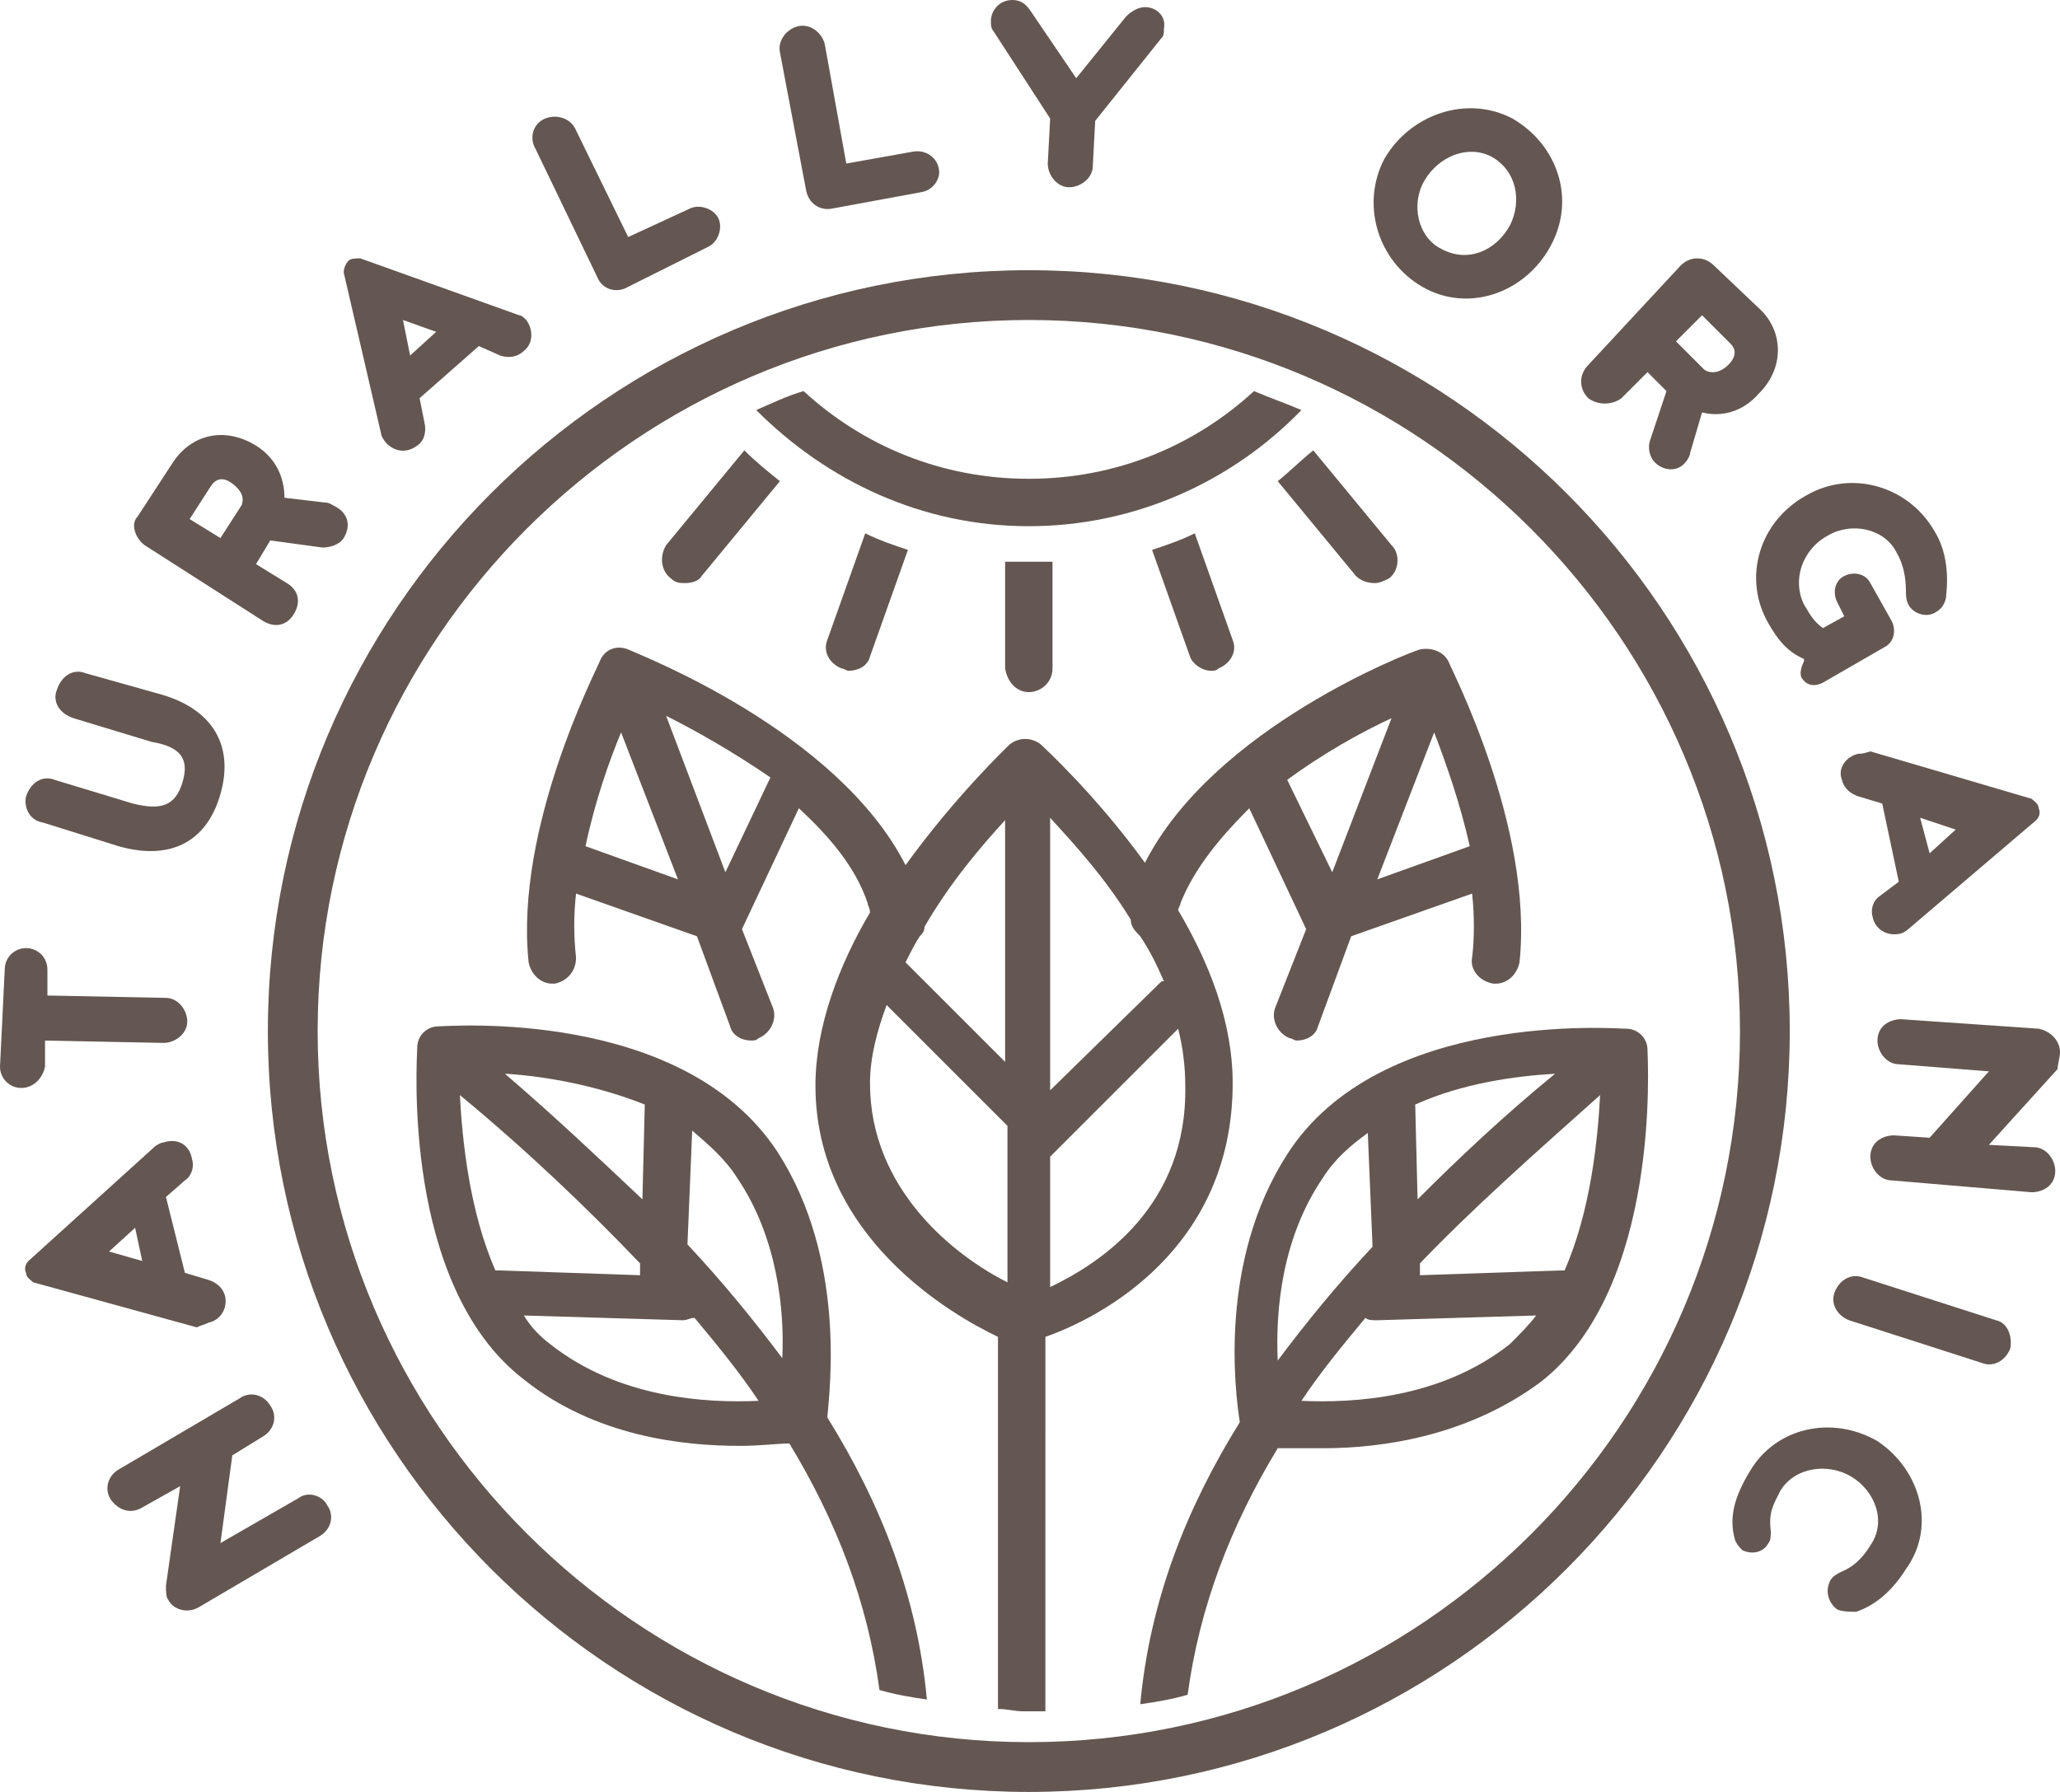 <?xml version="1.0" encoding="utf-8"?>
<!-- Generator: Adobe Illustrator 27.0.0, SVG Export Plug-In . SVG Version: 6.00 Build 0)  -->
<svg version="1.1" id="Layer_1" xmlns="http://www.w3.org/2000/svg" xmlns:xlink="http://www.w3.org/1999/xlink" x="0px" y="0px"
	 viewBox="0 0 86.9 75.6" style="enable-background:new 0 0 86.9 75.6;" xml:space="preserve">
<style type="text/css">
	.st0{fill:#645751;}
</style>
<g>
	<path class="st0" d="M12.6,63.2l-3.3,1.9l0.5-3.7l1.3-0.8c0.5-0.3,0.6-0.9,0.3-1.3c-0.3-0.5-0.9-0.6-1.3-0.3l-5.1,3
		c-0.5,0.3-0.6,0.9-0.3,1.3C5,63.7,5.5,63.9,6,63.6l1.6-0.9L7,66.9c0,0.2,0,0.5,0.1,0.6c0.2,0.4,0.8,0.6,1.3,0.3l5.1-3
		c0.5-0.3,0.6-0.9,0.3-1.3C13.6,63.1,13,62.9,12.6,63.2z"/>
	<path class="st0" d="M8.8,55.8c0.5-0.1,0.8-0.6,0.7-1.1c-0.1-0.4-0.4-0.6-0.7-0.7l-1-0.3L7,50.5l0.8-0.7c0.3-0.2,0.4-0.6,0.3-0.9
		C8,48.3,7.5,48,6.9,48.2c-0.1,0-0.3,0.1-0.4,0.2l-5.3,4.8c-0.1,0.1-0.2,0.3-0.1,0.5c0,0.2,0.2,0.3,0.3,0.4l6.9,1.9
		C8.5,55.9,8.6,55.9,8.8,55.8z M4.6,52.8l1.1-1L6,53.2L4.6,52.8z"/>
	<path class="st0" d="M1.9,45l0-1.1l5,0.1c0.5,0,1-0.4,1-0.9c0-0.5-0.4-1-0.9-1l-5-0.1l0-1.1c0-0.5-0.4-0.9-0.9-0.9
		c-0.5,0-0.9,0.4-0.9,0.9L0,45c0,0.5,0.4,0.9,0.9,0.9C1.4,45.9,1.8,45.5,1.9,45z"/>
	<path class="st0" d="M1.8,34.7L5,35.7c2.1,0.6,3.7-0.1,4.3-2.2c0.6-2.1-0.4-3.6-2.5-4.2l-3.2-0.9c-0.5-0.2-1,0.1-1.2,0.7
		c-0.2,0.5,0.1,1,0.7,1.2l3.3,1C7.6,31.5,8,32,7.7,33c-0.3,1-0.9,1.2-2.1,0.9l-3.3-1c-0.5-0.2-1,0.1-1.2,0.7C1,34,1.2,34.6,1.8,34.7
		z"/>
	<path class="st0" d="M6.1,23l5,3.2c0.5,0.3,1,0.2,1.3-0.3s0.2-1-0.3-1.3l-1.3-0.8l0.6-1l2.2,0.3c0.3,0,0.7-0.1,0.9-0.4
		c0.3-0.5,0.2-1-0.3-1.3c-0.2-0.1-0.3-0.2-0.5-0.2L12,21c0-0.9-0.4-1.7-1.2-2.2c-1.3-0.8-2.7-0.5-3.5,0.7l-1.5,2.3
		C5.5,22.1,5.7,22.7,6.1,23z M8.9,20.5c0.2-0.3,0.5-0.4,0.9-0.1c0.4,0.3,0.5,0.6,0.4,0.9l-0.9,1.4L8,21.9L8.9,20.5z"/>
	<path class="st0" d="M16.3,18.7c0.4,0.4,0.9,0.4,1.3,0.1c0.3-0.2,0.4-0.6,0.3-1l-0.2-1l2.5-2.2l0.9,0.4c0.3,0.1,0.7,0.1,1-0.2
		c0.4-0.3,0.4-0.9,0.1-1.3c-0.1-0.1-0.2-0.2-0.3-0.2l-6.7-2.4c-0.2,0-0.4,0-0.5,0.1c-0.1,0.1-0.2,0.3-0.2,0.5l1.6,6.9
		C16.1,18.4,16.2,18.6,16.3,18.7z M18.4,14l-1.1,1L17,13.5L18.4,14z"/>
	<path class="st0" d="M25.2,11.7c0.2,0.5,0.8,0.7,1.3,0.4l3.4-1.7c0.4-0.2,0.6-0.8,0.4-1.2c-0.2-0.4-0.8-0.6-1.2-0.4l-2.6,1.2
		l-2.2-4.5c-0.2-0.5-0.8-0.7-1.3-0.5c-0.5,0.2-0.7,0.8-0.4,1.3L25.2,11.7z"/>
	<path class="st0" d="M35.1,8.8l3.8-0.7c0.5-0.1,0.8-0.6,0.7-1c-0.1-0.5-0.6-0.8-1.1-0.7l-2.8,0.5l-0.9-5c-0.1-0.5-0.6-0.9-1.1-0.8
		c-0.5,0.1-0.9,0.6-0.8,1.1L34,8C34.1,8.6,34.6,8.9,35.1,8.8z"/>
	<path class="st0" d="M48.3,0.3c-0.3,0-0.6,0.2-0.8,0.4l-2.1,2.6l-1.9-2.8C43.3,0.2,43.1,0,42.7,0c-0.5,0-0.9,0.4-0.9,0.9
		c0,0.1,0,0.3,0.1,0.4L44.3,5l-0.1,1.9c0,0.5,0.4,1,0.9,1c0.5,0,1-0.4,1-0.9l0.1-1.9l2.8-3.5c0.1-0.1,0.1-0.2,0.1-0.4
		C49.2,0.7,48.8,0.3,48.3,0.3z"/>
	<path class="st0" d="M58.4,6.7c-1,1.9-0.3,4.3,1.6,5.4s4.3,0.3,5.4-1.7s0.3-4.3-1.6-5.4C61.9,4,59.5,4.8,58.4,6.7z M62.9,6.6
		c1.1,0.6,1.3,1.9,0.8,2.9c-0.6,1.1-1.8,1.6-2.9,1c-1-0.5-1.3-1.9-0.7-2.9C60.7,6.6,61.9,6.1,62.9,6.6z"/>
	<path class="st0" d="M68.4,16.8l1.1-1.1l0.8,0.8l-0.7,2.1c-0.1,0.3,0,0.7,0.2,0.9c0.4,0.4,1,0.4,1.3,0c0.1-0.1,0.2-0.3,0.2-0.4
		l0.5-1.7c0.8,0.2,1.7,0,2.4-0.8c1.1-1.1,1-2.6,0.1-3.5l-2-1.9c-0.4-0.4-1-0.4-1.4,0L67,15.4c-0.4,0.4-0.4,1,0,1.4
		C67.4,17.1,68,17.1,68.4,16.8z M71.8,13.3l1.2,1.2c0.2,0.2,0.3,0.5-0.1,0.9c-0.3,0.3-0.7,0.4-1,0.2l-1.2-1.2L71.8,13.3z"/>
	<path class="st0" d="M74.6,26.3c0.4,0.7,0.8,1.2,1.5,1.5l0,0.1c-0.1,0.2-0.2,0.5-0.1,0.7c0.2,0.3,0.5,0.4,0.9,0.2l2.6-1.5
		c0.4-0.2,0.5-0.7,0.3-1.1l-0.9-1.6c-0.2-0.4-0.7-0.5-1.1-0.3c-0.4,0.2-0.5,0.7-0.3,1.1l0.3,0.6l-0.9,0.5c-0.4-0.3-0.5-0.5-0.8-1
		c-0.5-1-0.1-2.3,1-2.9c1-0.6,2.4-0.3,2.9,0.7c0.3,0.5,0.4,1.1,0.4,1.6c0,0.2,0,0.4,0.1,0.6c0.2,0.4,0.8,0.6,1.2,0.3
		c0.2-0.1,0.4-0.4,0.4-0.7c0.1-0.9,0-1.9-0.5-2.7c-1.1-1.9-3.5-2.6-5.4-1.5C74.2,22,73.5,24.4,74.6,26.3z"/>
	<path class="st0" d="M78.4,31.8c-0.5,0.1-0.9,0.6-0.7,1.1c0.1,0.4,0.4,0.6,0.7,0.7l1,0.3l0.7,3.3l-0.8,0.6
		c-0.3,0.2-0.4,0.6-0.3,0.9c0.1,0.5,0.6,0.8,1.1,0.7c0.1,0,0.3-0.1,0.4-0.2l5.4-4.6c0.1-0.1,0.2-0.3,0.1-0.5c0-0.2-0.2-0.3-0.3-0.4
		l-6.8-2C78.6,31.8,78.5,31.8,78.4,31.8z M82.5,35l-1.1,1L81,34.5L82.5,35z"/>
	<path class="st0" d="M86.9,44.4c0-0.5-0.4-0.9-0.9-1L80.2,43c-0.5,0-1,0.3-1,0.9c0,0.5,0.4,1,0.9,1l3.8,0.3L81.4,48l-1.5-0.1
		c-0.5,0-1,0.3-1,0.9c0,0.5,0.4,1,0.9,1l5.9,0.5c0.5,0,1-0.3,1-0.9c0-0.5-0.4-1-0.9-1l-1.9-0.1l2.9-3.2
		C86.8,44.9,86.9,44.6,86.9,44.4z"/>
	<path class="st0" d="M84.2,55.7l-5.6-1.8c-0.5-0.2-1,0.1-1.2,0.6c-0.2,0.5,0.1,1,0.6,1.2l5.6,1.8c0.5,0.2,1-0.1,1.2-0.6
		C84.9,56.4,84.7,55.8,84.2,55.7z"/>
	<path class="st0" d="M79.2,60.8c-1.9-1.1-4.3-0.6-5.4,1.3c-0.6,1-0.9,1.9-0.6,2.9c0.1,0.2,0.2,0.3,0.3,0.4c0.4,0.2,0.9,0.1,1.1-0.3
		c0.1-0.1,0.1-0.3,0.1-0.5c-0.1-0.8,0.1-1.1,0.4-1.7c0.6-1,2-1.2,3-0.6c1,0.6,1.5,1.9,0.8,2.9c-0.3,0.5-0.7,0.9-1.2,1.1
		c-0.2,0.1-0.4,0.2-0.5,0.4c-0.2,0.4-0.1,0.9,0.3,1.2c0.2,0.1,0.6,0.1,0.8,0.1c0.9-0.3,1.6-1,2.1-1.8C81.7,64.4,81,62,79.2,60.8z"/>
	<path class="st0" d="M43.4,29.2c0.5,0,1-0.4,1-1v-4.5c-0.3,0-0.6,0-1,0s-0.7,0-1,0v4.5C42.5,28.8,42.9,29.2,43.4,29.2z"/>
	<path class="st0" d="M35.5,28.2c0.1,0,0.2,0.1,0.3,0.1c0.4,0,0.8-0.2,0.9-0.6l1.6-4.5c-0.6-0.2-1.2-0.4-1.8-0.7L34.9,27
		C34.7,27.5,35,28,35.5,28.2z"/>
	<path class="st0" d="M28.3,24.4c0.2,0.2,0.4,0.2,0.6,0.2c0.3,0,0.6-0.1,0.7-0.3l3.3-4c-0.5-0.4-1-0.8-1.5-1.3l-3.3,4
		C27.8,23.5,27.9,24.1,28.3,24.4z"/>
	<path class="st0" d="M51.1,28.3c0.1,0,0.2,0,0.3-0.1c0.5-0.2,0.8-0.7,0.6-1.2l-1.6-4.5c-0.6,0.3-1.2,0.5-1.8,0.7l1.6,4.5
		C50.3,28,50.7,28.3,51.1,28.3z"/>
	<path class="st0" d="M58,24.6c0.2,0,0.4-0.1,0.6-0.2c0.4-0.3,0.5-1,0.1-1.4l-3.3-4c-0.5,0.4-1,0.9-1.5,1.3l3.3,4
		C57.4,24.5,57.7,24.6,58,24.6z"/>
	<path class="st0" d="M43.4,22.2c4.5,0,8.6-1.9,11.5-4.9c-0.7-0.3-1.3-0.5-2-0.8c-2.5,2.3-5.8,3.7-9.5,3.7c-3.7,0-7-1.4-9.5-3.7
		c-0.7,0.2-1.3,0.5-2,0.8C34.9,20.3,38.9,22.2,43.4,22.2z"/>
	<path class="st0" d="M52,45.7c0-2.6-1-5.1-2.3-7.3c0-0.1,0.1-0.2,0.1-0.3c0.6-1.5,1.7-2.8,2.9-4l2.4,5.1l-1.3,3.3
		c-0.2,0.5,0.1,1.1,0.6,1.3c0.1,0,0.2,0.1,0.3,0.1c0.4,0,0.8-0.2,0.9-0.6l1.4-3.8l5.1-1.8c0.1,0.9,0.1,1.9,0,2.7
		c-0.1,0.5,0.3,1,0.9,1.1c0,0,0.1,0,0.1,0c0.5,0,0.9-0.4,1-0.9c0.6-5.7-2.9-12.4-3-12.7c-0.2-0.4-0.7-0.6-1.2-0.5
		c-0.4,0.1-8.7,3.3-11.6,9c-2.1-2.9-4.3-4.9-4.4-5c-0.4-0.3-0.9-0.3-1.3,0c-0.2,0.2-2.3,2.2-4.4,5.1c-2.9-5.7-11.3-8.9-11.7-9.1
		c-0.5-0.2-1,0-1.2,0.5c-0.1,0.3-3.6,7-3,12.7c0.1,0.5,0.5,0.9,1,0.9c0,0,0.1,0,0.1,0c0.5-0.1,0.9-0.5,0.9-1.1
		c-0.1-0.9-0.1-1.8,0-2.7l5.1,1.8l1.4,3.8c0.1,0.4,0.5,0.6,0.9,0.6c0.1,0,0.2,0,0.3-0.1c0.5-0.2,0.8-0.8,0.6-1.3l-1.3-3.3l2.4-5.1
		c1.3,1.2,2.4,2.5,2.9,4c0,0.1,0.1,0.2,0.1,0.4c-1.3,2.2-2.3,4.8-2.3,7.3c0,6.4,5.8,9.7,7.7,10.6v15.7c0.4,0,0.7,0.1,1.1,0.1
		c0.3,0,0.6,0,0.9,0V56.4C46.4,55.6,52,52.7,52,45.7z M54.3,32.9c1.5-1.1,3.1-2,4.4-2.6l-2.5,6.5L54.3,32.9z M62,35.7l-3.9,1.4
		l2.4-6.2C61,32.2,61.6,33.9,62,35.7z M24.7,35.7c0.4-1.9,1-3.6,1.5-4.8l2.4,6.2L24.7,35.7z M30.6,36.8l-2.5-6.6
		c1.2,0.6,2.8,1.5,4.4,2.6L30.6,36.8z M44.3,54.3v-5.5l5.4-5.4c0.2,0.8,0.3,1.6,0.3,2.4C50.1,50.9,46.4,53.3,44.3,54.3z M47.7,38.8
		c0,0.3,0.2,0.5,0.4,0.7c0.4,0.6,0.7,1.2,1,1.9c0,0,0,0-0.1,0L44.3,46V34.5C45.3,35.6,46.6,37,47.7,38.8z M42.4,34.6v10.2l-4.2-4.2
		c0.2-0.4,0.4-0.8,0.6-1.1c0.1-0.1,0.2-0.2,0.2-0.4C40.1,37.2,41.4,35.7,42.4,34.6z M36.7,45.7c0-1.1,0.3-2.2,0.7-3.3l5.1,5.1v6.6
		C40.3,53,36.7,50.2,36.7,45.7z"/>
	<path class="st0" d="M55.8,61.1c2.5,0,6.1-0.5,9.2-2.8c5.1-4,4.5-13.6,4.5-14c0-0.5-0.4-0.9-0.9-0.9c-0.4,0-10.4-0.8-14.3,5.3
		c-2.9,4.5-2.2,10-2,11.3c-2.3,3.7-3.8,7.6-4.2,11.9c0.7-0.1,1.3-0.2,2-0.4c0.5-3.7,1.8-7.1,3.8-10.4C54.2,61.1,54.9,61.1,55.8,61.1
		z M54.9,59.1c0.8-1.2,1.7-2.3,2.7-3.5c0.1,0.1,0.3,0.1,0.5,0.1c0,0,0,0,0,0l6.7-0.2c-0.3,0.4-0.7,0.8-1.1,1.2
		C60.8,59,57.1,59.2,54.9,59.1z M66,53.6c-0.1,0-0.1,0-0.2,0c0,0,0,0,0,0l-5.9,0.2l0-0.5c2.2-2.3,4.8-4.6,7.6-7.1
		C67.4,48.1,67.1,51.1,66,53.6z M59.8,50.6l-0.1-4c2-0.9,4.2-1.2,5.9-1.3C63.4,47.1,61.5,48.9,59.8,50.6z M55.8,49.7
		c0.5-0.8,1.2-1.4,1.9-1.9l0.2,4.8c-1.5,1.6-2.8,3.2-4,4.8C53.8,55.2,54.1,52.2,55.8,49.7z"/>
	<path class="st0" d="M32.8,48.6c-4-6.1-13.9-5.3-14.3-5.3c-0.5,0-0.9,0.4-0.9,0.9c0,0.4-0.7,10,4.5,14c3,2.4,6.7,2.8,9.1,2.8
		c0.9,0,1.6-0.1,2.1-0.1c2,3.3,3.3,6.7,3.8,10.4c0.7,0.2,1.3,0.3,2,0.4c-0.4-4.3-1.9-8.2-4.2-11.9C35,58.6,35.7,53.1,32.8,48.6z
		 M31.1,49.7c1.7,2.5,2,5.6,1.9,7.6c-1.2-1.6-2.5-3.2-4-4.8l0.2-4.8C29.9,48.3,30.6,48.9,31.1,49.7z M20.9,53.6
		c-1.1-2.5-1.4-5.5-1.5-7.4c2.9,2.4,5.4,4.8,7.6,7.1l0,0.5l-5.9-0.2C21,53.6,21,53.6,20.9,53.6z M27.1,50.6
		c-1.8-1.7-3.7-3.5-5.8-5.3c1.7,0.1,3.9,0.5,5.9,1.3L27.1,50.6z M23.2,56.7c-0.4-0.3-0.8-0.7-1.1-1.2l6.7,0.2c0,0,0,0,0,0
		c0.2,0,0.3-0.1,0.5-0.1c1,1.2,1.9,2.3,2.7,3.5C29.8,59.2,26.1,59,23.2,56.7z"/>
	<path class="st0" d="M43.4,11.4c-17.7,0-32.1,14.4-32.1,32.1s14.4,32.1,32.1,32.1c17.7,0,32.1-14.4,32.1-32.1S61.1,11.4,43.4,11.4z
		 M43.4,73.5c-16.5,0-30-13.5-30-30s13.5-30,30-30s30,13.5,30,30S60,73.5,43.4,73.5z"/>
</g>
</svg>
